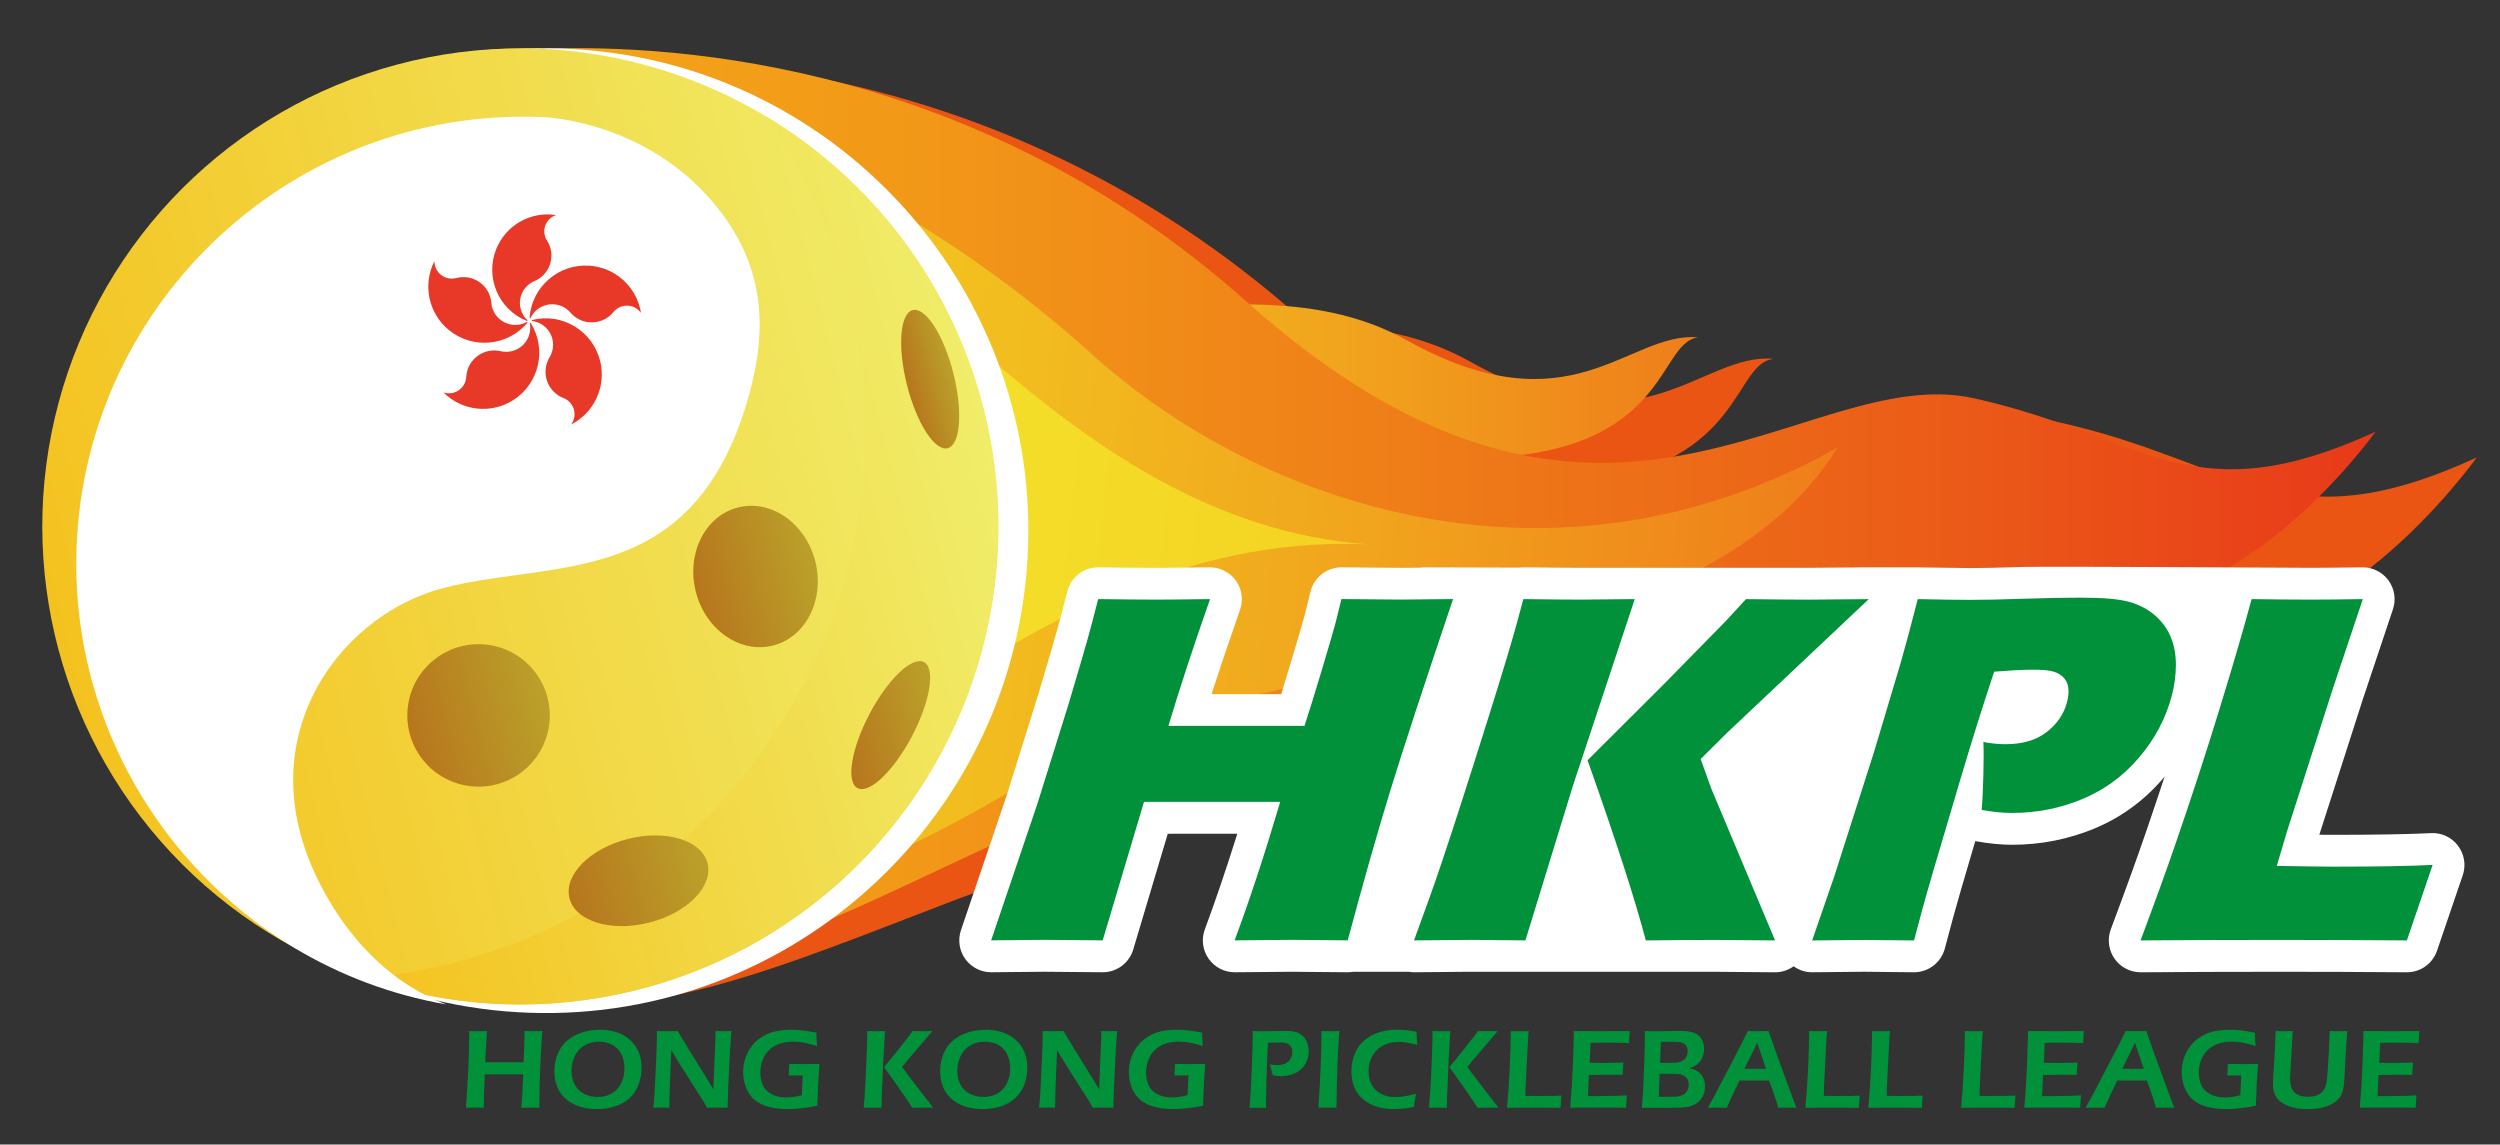 <?xml version="1.0" encoding="UTF-8"?>
<svg xmlns="http://www.w3.org/2000/svg" version="1.1" xmlns:xlink="http://www.w3.org/1999/xlink" viewBox="0 0 785.55 359.64">
  <rect x="0" y="0" width="785.55" height="359.64" fill="#333333" stroke="none"/>
  <!-- Generator: Adobe Illustrator 29.1.0, SVG Export Plug-In . SVG Version: 2.1.0 Build 142)  -->
  <defs>
    <style>
      .st0 {
        fill: url(#linear-gradient2);
      }

      .st1 {
        fill: url(#linear-gradient10);
      }

      .st2 {
        fill: #040000;
      }

      .st3 {
        fill: #fff;
      }

      .st4 {
        fill: url(#linear-gradient1);
      }

      .st5 {
        fill: url(#linear-gradient9);
      }

      .st6 {
        fill: #ea5514;
      }

      .st7 {
        fill: url(#_未命名漸層_2);
      }

      .st8 {
        fill: url(#linear-gradient8);
      }

      .st9 {
        fill: url(#linear-gradient11);
      }

      .st10 {
        fill: #e83828;
      }

      .st11 {
        fill: url(#linear-gradient5);
        mix-blend-mode: multiply;
      }

      .st12 {
        isolation: isolate;
      }

      .st13 {
        fill: url(#linear-gradient12);
      }

      .st14 {
        fill: #231815;
      }

      .st15 {
        fill: url(#linear-gradient7);
      }

      .st16 {
        fill: url(#linear-gradient14);
      }

      .st17 {
        fill: url(#linear-gradient3);
      }

      .st18 {
        fill: url(#linear-gradient4);
      }

      .st18, .st19 {
        fill-rule: evenodd;
      }

      .st20 {
        fill: #00913a;
      }

      .st21 {
        fill: url(#linear-gradient6);
      }

      .st22 {
        fill: url(#linear-gradient13);
      }

      .st19 {
        fill: url(#linear-gradient);
      }
    </style>
    <linearGradient id="linear-gradient" x1="-264.8" y1="363.09" x2="98.33" y2="363.09" gradientTransform="translate(268.91 -243.25) rotate(-180) scale(1 -1)" gradientUnits="userSpaceOnUse">
      <stop offset="0" stop-color="#ef7d1b"/>
      <stop offset=".02" stop-color="#ef801b"/>
      <stop offset=".3" stop-color="#f1a31d"/>
      <stop offset=".57" stop-color="#f2bd1f"/>
      <stop offset=".81" stop-color="#f3cc20"/>
      <stop offset="1" stop-color="#f4d221"/>
    </linearGradient>
    <linearGradient id="linear-gradient1" x1="-477.52" y1="405.58" x2="249.6" y2="405.58" gradientTransform="translate(268.91 -243.25) rotate(-180) scale(1 -1)" gradientUnits="userSpaceOnUse">
      <stop offset="0" stop-color="#e83919"/>
      <stop offset=".19" stop-color="#eb5c18"/>
      <stop offset=".43" stop-color="#ef7f18"/>
      <stop offset=".64" stop-color="#f29918"/>
      <stop offset=".84" stop-color="#f4a818"/>
      <stop offset="1" stop-color="#f5ae18"/>
    </linearGradient>
    <linearGradient id="linear-gradient2" x1="-301.33" y1="448.88" x2="153.91" y2="399.01" xlink:href="#linear-gradient"/>
    <linearGradient id="linear-gradient3" x1="-158.16" y1="439.49" x2="99.47" y2="411.27" gradientTransform="translate(268.91 -243.25) rotate(-180) scale(1 -1)" gradientUnits="userSpaceOnUse">
      <stop offset="0" stop-color="#f4d221"/>
      <stop offset=".99" stop-color="#f3ec33"/>
    </linearGradient>
    <linearGradient id="linear-gradient4" x1="1403.57" y1="556.26" x2="1537.85" y2="556.26" gradientTransform="translate(-863.91 132.71) rotate(-15.57) scale(.85 .81)" xlink:href="#linear-gradient"/>
    <linearGradient id="_未命名漸層_2" data-name="未命名漸層 2" x1="-319.53" y1="1295.07" x2="-19.14" y2="1295.07" gradientTransform="translate(972.47 -859.98) rotate(30.82)" gradientUnits="userSpaceOnUse">
      <stop offset="0" stop-color="#f4c21f"/>
      <stop offset="1" stop-color="#f0ed6a"/>
    </linearGradient>
    <linearGradient id="linear-gradient5" x1="-251.63" y1="1317.23" x2="-19.14" y2="1317.23" gradientTransform="translate(10.47 -1131.7) rotate(-14.18)" gradientUnits="userSpaceOnUse">
      <stop offset="0" stop-color="#f4c21f"/>
      <stop offset="1" stop-color="#f0ed6a"/>
    </linearGradient>
    <linearGradient id="linear-gradient6" x1="-218.99" y1="1349.47" x2="-174.22" y2="1349.47" gradientTransform="translate(845.93 -948.16) rotate(22.38)" gradientUnits="userSpaceOnUse">
      <stop offset="0" stop-color="#b7761d"/>
      <stop offset="1" stop-color="#baa12a"/>
    </linearGradient>
    <linearGradient id="linear-gradient7" x1="-224.17" y1="1209.04" x2="-179.5" y2="1209.04" gradientTransform="translate(10.47 -1131.7) rotate(-14.18)" xlink:href="#linear-gradient6"/>
    <linearGradient id="linear-gradient8" x1="-120.89" y1="1328.45" x2="-82.16" y2="1328.45" gradientTransform="translate(338.92 -1147.29)" xlink:href="#linear-gradient6"/>
    <linearGradient id="linear-gradient9" x1="-40.66" y1="1281.78" x2="-25.61" y2="1281.78" gradientTransform="translate(325.41 -1162.62)" xlink:href="#linear-gradient6"/>
    <linearGradient id="linear-gradient10" x1="-182.98" y1="1412.13" x2="-138.21" y2="1412.13" gradientTransform="translate(361.22 -1135.37)" xlink:href="#linear-gradient6"/>
    <linearGradient id="linear-gradient11" x1="-286.36" y1="1272.68" x2="-253.21" y2="1272.68" gradientTransform="translate(330.4 -1104.38)" xlink:href="#linear-gradient6"/>
    <linearGradient id="linear-gradient12" x1="-307.69" y1="1343.96" x2="-284.1" y2="1343.96" gradientTransform="translate(10.47 -1131.7) rotate(-14.18)" xlink:href="#linear-gradient6"/>
    <linearGradient id="linear-gradient13" x1="-306.3" y1="1353.07" x2="-291.37" y2="1353.07" gradientTransform="translate(10.47 -1131.7) rotate(-14.18)" xlink:href="#linear-gradient6"/>
    <linearGradient id="linear-gradient14" x1="-87.74" y1="1384.12" x2="-55.77" y2="1384.12" gradientTransform="translate(10.47 -1131.7) rotate(-14.18)" xlink:href="#linear-gradient6"/>
  </defs>
  <g class="st12">
    <g id="_圖層_1" data-name="圖層_1">
      <g>
        <path class="st6" d="M142.67,21.38c10.38-2.26,21.15-3.47,32.2-3.47,1.78,0,3.54.07,5.31.13,45.05-1.65,143,5.26,229.65,83.01.35.32.7.61,1.05.92,19.56.2,36.31,3.38,51.17,11.71,53.94,30.21,72.3-3.05,95.25-.92-12.49,1.28-9.73,32.26-57.62,38.57,63.91,13.05,107.83-27.54,147.71-18.54,56.23,12.7,70.58,38.67,130.83,10.97,0,0-48.77,68.68-96.97,51.94-75.44-26.2-180.18,117.16-236.99,77.33-82.58-57.89-232.49,85.73-297.73,29.09l-3.86-280.75Z"/>
        <path class="st19" d="M170.58,117.16c143.77-3.55,219.47-39.2,271.41-10.27,51.94,28.93,69.62-2.92,91.72-.88-14.37,1.46-7.74,43.54-88.4,37.4l-274.72-26.25Z"/>
        <path class="st4" d="M19.3,161.35C19.3,80.63,84.74,15.19,165.46,15.19c1.72,0,3.41.07,5.11.13,43.38-1.58,137.7,5.04,221.13,79.47,112.71,100.56,174.6,18.23,228.74,30.39,54.15,12.16,67.96,37.02,125.98,10.5,0,0-46.96,65.75-93.38,49.73-72.64-25.08-173.49,112.16-228.19,74.04-79.51-55.42-168.21,75.77-286.68,45.48-67.67-12.79-118.87-72.19-118.87-143.58Z"/>
        <path class="st0" d="M159.19,32.94c.88-.22,1.77-.43,2.67-.62,48.29-10.05,128.06,30.76,180.67,78.49,53.59,48.62,146.42,79.56,234.82,29.84-44.75,72.93-185.1,61.88-250.29,102.22-42.39,26.22-144.76,81.77-224.88,29.84l57.01-239.77Z"/>
        <path class="st17" d="M227.6,53.36c47.52,4.42,103.32,110.5,202.22,117.69-120.45-5.53-200.57,124.87-273.5,116.58L227.6,53.36Z"/>
        <path class="st2" d="M71.43,73.11l-.4-.47.4.47h0Z"/>
        <path class="st18" d="M522.84,214.29c-31.55-4.17-64.49,25.37-114.59,16.18,41.75,33.74,58.86,7.21,114.13-16.06"/>
      </g>
      <path class="st3" d="M322.57,179.62c-7.1,83.27-80.62,145.25-163.89,138.15-83.27-7.1-145.25-80.62-138.16-163.89C27.62,70.6,101.14,8.63,184.42,15.72c83.28,7.1,145.25,80.62,138.15,163.89Z"/>
      <g>
        <circle class="st7" cx="163.48" cy="165.4" r="150.19" transform="translate(-69.07 164.04) rotate(-45)"/>
        <path class="st11" d="M240.83,36.67c11.63,16.66,20.52,35.64,25.79,56.51,23.34,92.41-32.65,186.24-125.05,209.59-9.04,2.28-18.1,3.78-27.1,4.59,26.72,9.26,56.34,11.11,85.81,3.67,80.42-20.32,129.15-101.98,108.83-182.4-10.12-40.05-35.46-72.23-68.27-91.95Z"/>
        <circle class="st21" cx="150.36" cy="224.82" r="22.38" transform="translate(-104.32 133.78) rotate(-36.56)"/>
        <path class="st15" d="M131.86,82.11c3.44,9.19-3.16,20.15-14.74,24.48-11.58,4.33-23.75.4-27.19-8.79-3.44-9.19,3.16-20.15,14.74-24.48,11.58-4.33,23.75-.4,27.19,8.79Z"/>
        <ellipse class="st8" cx="237.4" cy="181.16" rx="19.37" ry="22.38" transform="translate(-37.14 63.66) rotate(-14.18)"/>
        <ellipse class="st5" cx="292.28" cy="119.16" rx="7.52" ry="22.38" transform="translate(-20.28 75.21) rotate(-14.18)"/>
        <ellipse class="st1" cx="200.62" cy="276.76" rx="22.38" ry="13.56" transform="translate(-61.67 57.57) rotate(-14.18)"/>
        <ellipse class="st9" cx="60.61" cy="168.3" rx="16.58" ry="22.38" transform="translate(-39.37 19.97) rotate(-14.18)"/>
        <path class="st13" d="M60.2,238.49c7.18,10.06,9.67,20.6,5.56,23.54-4.11,2.94-13.27-2.84-20.45-12.9-7.18-10.06-9.67-20.6-5.56-23.54,4.11-2.94,13.27,2.84,20.45,12.9Z"/>
        <path class="st22" d="M42.07,244c.94,1.69,2.01,3.41,3.23,5.12,5.53,7.75,12.22,12.93,16.89,13.58-.94-1.69-2.01-3.41-3.23-5.12-5.53-7.74-12.22-12.93-16.89-13.58Z"/>
        <path class="st16" d="M286.55,231.35c-5.77,10.94-13.42,18.23-17.1,16.29-3.68-1.94-1.98-12.37,3.78-23.31,5.77-10.94,13.42-18.23,17.1-16.29,3.68,1.94,1.98,12.37-3.78,23.31Z"/>
      </g>
      <path class="st3" d="M170.02,36.78C92.59,33.73,27.11,94.26,24.07,171.69c-2.75,70.03,47.18,131.91,116.15,143.92h0c-16.89-6.44-28.85-19.11-36.89-32.78-15.37-26.11-12.13-47.33-6.71-60.54,7.45-18.14,23.73-32.5,42.49-37.47,7.42-1.97,15.47-3.07,23.25-4.14,28.38-3.89,57.73-7.92,71.73-52.29,6.74-21.39,7.4-41.49-7.08-61.06-19.13-25.85-48.23-30.23-56.99-30.57Z"/>
      <g>
        <path class="st10" d="M155.94,78.22c-3.6,8.9.69,19.03,9.59,22.63l.27-.16c-.81-.73-1.44-1.63-1.86-2.63-1.59-3.79.2-8.14,3.99-9.73.47-.2.92-.43,1.35-.71,4.03-2.6,5.2-7.98,2.6-12.01-.26-.4-.46-.83-.61-1.29-.89-2.83.67-5.85,3.5-6.74-7.99-1.27-15.8,3.15-18.83,10.65Z"/>
        <path class="st10" d="M185.23,83.49c-9.72-.68-18.15,6.64-18.83,16.35l.24.21c.45-1.01,1.12-1.9,1.96-2.62,3.16-2.72,7.92-2.36,10.64.8.34.39.71.75,1.11,1.08,3.77,3.08,9.33,2.51,12.41-1.26.31-.38.66-.71,1.05-.99,2.45-1.75,5.85-1.18,7.6,1.26-1.28-8.11-7.99-14.26-16.18-14.84Z"/>
        <path class="st10" d="M140.88,103.57c7.46,6.26,18.58,5.3,24.85-2.16l-.07-.31c-.96.55-2.03.88-3.13.97-4.15.34-7.8-2.74-8.14-6.9-.04-.52-.13-1.03-.26-1.53-1.24-4.71-6.07-7.52-10.78-6.27-.47.12-.95.18-1.43.18-3.01-.02-5.43-2.48-5.41-5.49-3.73,7.31-1.92,16.23,4.37,21.51Z"/>
        <path class="st10" d="M161.15,125.8c8.26-5.16,10.78-16.04,5.62-24.3l-.32-.03c.23,1.08.21,2.2-.04,3.27-.96,4.06-5.02,6.57-9.08,5.61-.5-.12-1.02-.19-1.53-.22-4.86-.27-9.02,3.45-9.3,8.31-.03.48-.12.96-.27,1.42-.95,2.86-4.04,4.4-6.89,3.45,5.8,5.81,14.85,6.84,21.81,2.49Z"/>
        <path class="st10" d="M188.56,113.4c-2.35-9.45-11.92-15.21-21.37-12.85l-.13.29c1.1.12,2.16.48,3.1,1.05,3.56,2.16,4.69,6.8,2.53,10.37-.27.44-.5.91-.68,1.39-1.76,4.54.49,9.65,5.03,11.41.45.18.88.41,1.27.7,2.42,1.79,2.93,5.2,1.15,7.62,7.32-3.73,11.09-12.01,9.11-19.97Z"/>
      </g>
      <g>
        <g>
          <path class="st20" d="M146.41,348.07l.41-6.33c.23-3.46.39-6.67.48-9.63.1-2.96.14-5.02.14-6.18l-.02-1.94c1.39.02,2.37.04,2.94.04.43,0,1.32-.01,2.66-.04l-.47,7.96-.05,1.83h12.01l.22-4.77c.05-1.64.07-2.72.07-3.24v-1.79l2.95.04c.26,0,1.14-.01,2.65-.04l-.58,9.62-.25,7.13-.07,4.18c-.02,1.72-.03,2.77-.03,3.16l-2.75-.04c-.34,0-1.32.01-2.93.04.31-3.33.5-6.83.59-10.5h-12.05l-.25,6.49-.07,4-2.9-.04c-.32,0-1.22.01-2.7.04Z"/>
          <path class="st20" d="M188.48,323.56c1.75,0,3.43.24,5.05.72,1.61.48,3.04,1.27,4.29,2.36,1.25,1.09,2.19,2.36,2.82,3.8s.95,3.13.95,5.06c0,1.81-.3,3.54-.9,5.2-.6,1.65-1.53,3.08-2.79,4.27-1.26,1.19-2.79,2.08-4.6,2.66s-3.7.87-5.69.87c-1.88,0-3.69-.26-5.43-.79-1.74-.53-3.23-1.36-4.48-2.49-1.25-1.13-2.15-2.43-2.69-3.89-.54-1.46-.81-3.05-.81-4.75,0-1.87.34-3.66,1.01-5.36.68-1.71,1.67-3.12,2.98-4.23,1.31-1.12,2.85-1.96,4.61-2.54,1.76-.58,3.65-.86,5.67-.86ZM188.2,327.32c-1.78,0-3.32.41-4.64,1.23-1.32.82-2.31,1.93-2.97,3.35-.67,1.42-1,2.95-1,4.6,0,1.53.32,2.94.96,4.23s1.63,2.27,2.96,2.95c1.33.68,2.76,1.01,4.31,1.01,1.16,0,2.28-.2,3.33-.6,1.06-.4,1.97-1.01,2.74-1.83s1.35-1.8,1.74-2.96c.39-1.15.58-2.35.58-3.6,0-1.16-.17-2.28-.52-3.35-.35-1.07-.89-1.99-1.61-2.76-.73-.77-1.61-1.34-2.64-1.71-1.03-.37-2.11-.56-3.24-.56Z"/>
          <path class="st20" d="M205.3,348.07c.22-2.11.39-4.47.51-7.09l.4-8.65c.14-3.13.21-5.91.21-8.35,1.36.02,2.52.04,3.47.04.71,0,1.73-.01,3.09-.04,1.33,2.32,3.17,5.34,5.51,9.07,2.34,3.73,4.23,6.82,5.67,9.26l.65-16.37c.01-.39.02-1.04.02-1.96,1.11.02,1.94.04,2.51.04.22,0,1.05-.01,2.47-.04l-.44,6.48-.54,11.08-.21,6.53c-1.22-.02-2.26-.04-3.12-.04-.68,0-1.79.01-3.32.04-.59-1.05-1.04-1.82-1.34-2.33-.48-.78-1.51-2.38-3.09-4.8-1.04-1.6-2.33-3.65-3.88-6.14-1.14-1.83-2.12-3.43-2.93-4.8-.09,1.91-.24,5.44-.44,10.6-.08,2.11-.15,4.59-.19,7.46-1.11-.02-1.91-.04-2.4-.04-.39,0-1.25.01-2.6.04Z"/>
          <path class="st20" d="M247.98,334.31c1.62.02,3.18.04,4.66.04,1.94,0,3.56-.01,4.85-.04-.31,3.94-.53,8.32-.66,13.13-1.95.39-3.72.66-5.29.82-1.58.16-2.92.24-4.02.24-2.07,0-3.99-.22-5.76-.65-1.77-.43-3.27-1.14-4.49-2.12-1.22-.98-2.15-2.26-2.8-3.86-.64-1.59-.96-3.28-.96-5.05,0-1.52.24-2.98.71-4.39.48-1.41,1.18-2.71,2.12-3.88.94-1.18,2.06-2.16,3.39-2.94,1.32-.78,2.73-1.32,4.22-1.61,1.49-.29,3.06-.43,4.72-.43,2.28,0,4.91.31,7.87.92.01,1.34.08,2.74.19,4.2-2.78-.93-5.29-1.39-7.53-1.39-1.45,0-2.81.21-4.1.62-1.29.41-2.4,1.05-3.33,1.92-.94.86-1.65,1.93-2.13,3.21-.49,1.28-.73,2.6-.73,3.96,0,1.52.28,2.87.84,4.07.56,1.19,1.5,2.12,2.81,2.78,1.32.66,2.83.99,4.53.99.62,0,1.36-.06,2.21-.17.85-.11,1.73-.3,2.65-.57l.29-6.19-1.4-.02c-.79,0-1.79.02-3,.05.11-1.58.16-2.78.16-3.62Z"/>
          <path class="st20" d="M271.39,348.07c.2-2.31.35-4.29.44-5.96.14-2.39.3-5.76.47-10.13.12-2.99.18-5.11.18-6.35v-1.64c1.46.02,2.42.04,2.88.04.31,0,1.21-.01,2.72-.04l-.55,9.53-.48,11.42-.05,3.14-2.73-.04c-.33,0-1.29.01-2.87.04ZM277.8,335.32l4.01-4.92,3.65-4.64c.26-.34.69-.93,1.31-1.78l3.17.04c.13,0,1.14-.01,3.03-.04l-8.12,9.54-1.38,1.71,1.11,1.59c.17.22,1.33,1.75,3.5,4.59l5.14,6.66-3.14-.04c-.55,0-1.7.01-3.44.04l-1.13-1.77c-.21-.34-.59-.9-1.13-1.68l-4.8-6.85-1.78-2.45Z"/>
          <path class="st20" d="M309.69,323.56c1.75,0,3.43.24,5.05.72,1.61.48,3.04,1.27,4.29,2.36,1.25,1.09,2.19,2.36,2.82,3.8s.95,3.13.95,5.06c0,1.81-.3,3.54-.9,5.2-.6,1.65-1.53,3.08-2.79,4.27-1.26,1.19-2.79,2.08-4.6,2.66s-3.7.87-5.69.87c-1.88,0-3.69-.26-5.43-.79-1.74-.53-3.23-1.36-4.48-2.49-1.25-1.13-2.15-2.43-2.69-3.89-.54-1.46-.81-3.05-.81-4.75,0-1.87.34-3.66,1.01-5.36.68-1.71,1.67-3.12,2.98-4.23,1.31-1.12,2.85-1.96,4.61-2.54,1.76-.58,3.65-.86,5.67-.86ZM309.41,327.32c-1.78,0-3.32.41-4.64,1.23-1.32.82-2.31,1.93-2.97,3.35-.67,1.42-1,2.95-1,4.6,0,1.53.32,2.94.96,4.23s1.63,2.27,2.96,2.95c1.33.68,2.76,1.01,4.31,1.01,1.16,0,2.28-.2,3.33-.6,1.06-.4,1.97-1.01,2.74-1.83s1.35-1.8,1.74-2.96c.39-1.15.58-2.35.58-3.6,0-1.16-.17-2.28-.52-3.35-.35-1.07-.89-1.99-1.61-2.76-.73-.77-1.61-1.34-2.64-1.71-1.03-.37-2.11-.56-3.24-.56Z"/>
          <path class="st20" d="M326.51,348.07c.22-2.11.39-4.47.51-7.09l.4-8.65c.14-3.13.21-5.91.21-8.35,1.36.02,2.52.04,3.47.04.71,0,1.73-.01,3.09-.04,1.33,2.32,3.17,5.34,5.51,9.07,2.34,3.73,4.23,6.82,5.67,9.26l.65-16.37c.01-.39.02-1.04.02-1.96,1.11.02,1.94.04,2.51.04.22,0,1.05-.01,2.47-.04l-.44,6.48-.54,11.08-.21,6.53c-1.22-.02-2.26-.04-3.12-.04-.68,0-1.79.01-3.32.04-.59-1.05-1.04-1.82-1.34-2.33-.48-.78-1.51-2.38-3.09-4.8-1.04-1.6-2.33-3.65-3.88-6.14-1.14-1.83-2.12-3.43-2.93-4.8-.09,1.91-.24,5.44-.44,10.6-.08,2.11-.15,4.59-.19,7.46-1.11-.02-1.91-.04-2.4-.04-.39,0-1.25.01-2.6.04Z"/>
          <path class="st20" d="M369.18,334.31c1.62.02,3.18.04,4.66.04,1.94,0,3.56-.01,4.85-.04-.31,3.94-.53,8.32-.66,13.13-1.95.39-3.72.66-5.29.82-1.58.16-2.92.24-4.02.24-2.07,0-3.99-.22-5.76-.65-1.77-.43-3.27-1.14-4.49-2.12-1.22-.98-2.15-2.26-2.8-3.86-.64-1.59-.96-3.28-.96-5.05,0-1.52.24-2.98.71-4.39.48-1.41,1.18-2.71,2.12-3.88.94-1.18,2.06-2.16,3.39-2.94,1.32-.78,2.73-1.32,4.22-1.61,1.49-.29,3.06-.43,4.72-.43,2.28,0,4.91.31,7.87.92.01,1.34.08,2.74.19,4.2-2.78-.93-5.29-1.39-7.53-1.39-1.45,0-2.81.21-4.1.62-1.29.41-2.4,1.05-3.33,1.92-.94.86-1.65,1.93-2.13,3.21-.49,1.28-.73,2.6-.73,3.96,0,1.52.28,2.87.84,4.07.56,1.19,1.5,2.12,2.81,2.78,1.32.66,2.83.99,4.53.99.62,0,1.36-.06,2.21-.17.85-.11,1.73-.3,2.65-.57l.29-6.19-1.4-.02c-.79,0-1.79.02-3,.05.11-1.58.16-2.78.16-3.62Z"/>
          <path class="st20" d="M392.63,348.07l.32-4.18.44-9.26.21-6.72c.01-.61.02-1.23.02-1.85,0-.46,0-1.15-.02-2.06,1.51.02,2.73.04,3.67.04.75,0,1.8-.02,3.14-.05s2.41-.05,3.19-.05c1.62,0,2.82.12,3.58.35.81.26,1.52.67,2.13,1.22.61.55,1.08,1.22,1.39,1.99.35.87.53,1.81.53,2.8,0,1.52-.38,2.9-1.14,4.14-.76,1.24-1.81,2.17-3.15,2.78-1.34.61-2.83.92-4.46.92-.8,0-1.65-.08-2.56-.25-.26-1.22-.55-2.37-.88-3.44.73.15,1.45.23,2.16.23.97,0,1.82-.15,2.53-.44s1.29-.77,1.71-1.44c.42-.66.63-1.41.63-2.25,0-.49-.09-.95-.26-1.36-.18-.41-.43-.74-.77-.99-.33-.25-.7-.41-1.11-.5-.41-.09-.98-.13-1.73-.13-.66,0-1.32.01-1.99.04-.67.02-1.26.04-1.78.04-.14,2.31-.25,4.51-.32,6.62l-.21,6.74c-.07,2.39-.1,4.14-.1,5.26,0,.42,0,1.04.02,1.83l-2.56-.04c-.33,0-1.21.01-2.65.04Z"/>
          <path class="st20" d="M414.27,348.07c.28-4.05.51-8.2.69-12.45s.26-7.5.26-9.75l-.02-1.89,2.95.04c.17,0,1.07-.01,2.7-.04-.48,6.19-.79,14.22-.91,24.08l-2.6-.04c-.44,0-1.46.01-3.07.04Z"/>
          <path class="st20" d="M444.93,343.66c-.26,1.38-.48,2.78-.67,4.2-1.34.24-2.57.4-3.69.49s-2.08.14-2.88.14c-1.76,0-3.45-.25-5.05-.74-1.61-.49-3.05-1.27-4.34-2.34s-2.22-2.36-2.8-3.87-.86-3.18-.86-4.98c0-1.95.35-3.76,1.04-5.42.69-1.66,1.69-3.06,2.99-4.2,1.3-1.14,2.84-1.99,4.61-2.55s3.63-.84,5.56-.84,3.99.22,6.25.65c.04,1.05.07,1.79.11,2.22l.12,1.89c-1.33-.35-2.44-.59-3.32-.72-.88-.13-1.72-.19-2.52-.19-1.26,0-2.47.19-3.63.57-1.16.38-2.18.99-3.07,1.83-.89.83-1.57,1.84-2.05,3.03-.48,1.18-.71,2.42-.71,3.7,0,1.53.29,2.9.88,4.11.59,1.21,1.53,2.19,2.83,2.95s2.91,1.13,4.83,1.13c1.78,0,3.9-.35,6.37-1.06Z"/>
          <path class="st20" d="M449.03,348.07c.2-2.31.34-4.29.44-5.96.14-2.39.3-5.76.47-10.13.12-2.99.18-5.11.18-6.35v-1.64c1.46.02,2.42.04,2.88.04.31,0,1.21-.01,2.72-.04l-.55,9.53-.48,11.42-.05,3.14-2.73-.04c-.33,0-1.29.01-2.87.04ZM455.44,335.32l4-4.92,3.65-4.64c.26-.34.69-.93,1.31-1.78l3.17.04c.13,0,1.14-.01,3.03-.04l-8.12,9.54-1.38,1.71,1.11,1.59c.17.22,1.33,1.75,3.5,4.59l5.14,6.66-3.14-.04c-.55,0-1.7.01-3.44.04l-1.13-1.77c-.21-.34-.59-.9-1.13-1.68l-4.8-6.85-1.78-2.45Z"/>
          <path class="st20" d="M473.52,348.07c.35-3.54.63-7.48.84-11.83.21-4.35.33-8.43.37-12.25,1.2.02,2.2.04,3,.04.54,0,1.41-.01,2.6-.04-.16,2.12-.3,4.53-.43,7.23l-.36,7.08c-.11,2.02-.19,4.04-.23,6.04l3.04.04c2.85,0,4.72,0,5.62-.03.89-.02,1.78-.05,2.65-.1-.11,1.15-.2,2.43-.28,3.83-3.09-.02-5.74-.04-7.94-.04l-5.56.02-3.32.02Z"/>
          <path class="st20" d="M493.39,348.07l.51-6.76.37-7.82.23-7.11v-2.4c2.91.02,5.93.04,9.09.04l3.39-.02,5.1-.02-.21,3.81-1.68-.09c-.46-.02-1.09-.04-1.91-.05-.81-.01-1.64-.02-2.49-.02-1.83,0-3.02,0-3.56,0s-1.34.03-2.43.06l-.29,6.26c1.61.04,3.24.05,4.87.05,1.13,0,3.04-.04,5.72-.11-.09,1.07-.18,2.35-.25,3.85-3.14-.04-4.94-.05-5.4-.05-1.39,0-3.12.04-5.19.11l-.29,6.6,1.94.02c.56,0,1.86-.01,3.88-.04l3.83-.07,2.56-.12c-.12,1.37-.2,2.65-.25,3.86-3.06-.02-5.82-.04-8.28-.04l-5.81.02-3.49.02Z"/>
          <path class="st20" d="M515.88,348.07c.22-2.49.38-4.53.46-6.12.08-1.59.19-4.3.32-8.13.13-3.83.19-6.47.19-7.9,0-.44,0-1.08-.02-1.92,1.48.02,2.71.04,3.69.04s2.21-.02,3.65-.05,2.64-.05,3.58-.05c1.32,0,2.31.06,2.97.17.66.11,1.26.28,1.77.5.52.22.95.5,1.31.82.35.32.66.71.91,1.15s.44.92.56,1.43c.12.51.19,1.03.19,1.56,0,.66-.08,1.29-.24,1.88-.16.59-.39,1.13-.69,1.61s-.65.88-1.05,1.22c-.4.33-.78.6-1.15.79-.37.19-.85.39-1.46.6.55.12.99.23,1.32.34.33.11.68.28,1.06.51.38.23.73.52,1.07.88.34.36.6.74.8,1.14.2.4.36.84.47,1.33.11.49.17,1,.17,1.53,0,1.13-.24,2.17-.73,3.11-.49.94-1.16,1.69-2.02,2.23s-1.82.91-2.88,1.09-3.33.27-6.78.27l-4.27-.02-3.19.02ZM521.22,344.63h4.01c.81,0,1.44-.03,1.9-.1.45-.06.88-.18,1.3-.34s.74-.34.97-.53.44-.43.63-.73c.18-.29.33-.63.43-1,.11-.37.16-.76.16-1.16,0-.54-.09-1.02-.28-1.43-.19-.41-.47-.77-.84-1.07-.37-.3-.8-.52-1.3-.65s-1.25-.2-2.26-.2h-4.45l-.26,7.22ZM521.65,333.97h2.83c1.21,0,2.02-.03,2.44-.09.42-.06.85-.17,1.31-.34.46-.17.84-.44,1.16-.79.32-.36.55-.75.7-1.18.15-.43.22-.87.22-1.31s-.08-.85-.24-1.23c-.16-.39-.4-.71-.73-.96-.33-.25-.72-.44-1.19-.55-.46-.11-1.14-.17-2.03-.17h-4.23l-.24,6.63Z"/>
          <path class="st20" d="M536.64,348.07c1.22-2.16,2.66-4.84,4.31-8.03l4.64-8.91c1.45-2.75,2.65-5.13,3.6-7.15,1.53.02,2.61.04,3.25.04,1.12,0,2.21-.01,3.28-.04l2.52,7.22,5.48,14.93.76,1.94-2.64-.04c-.61,0-1.64.01-3.08.04-.28-1.05-.73-2.46-1.33-4.23-.61-1.78-1.12-3.22-1.55-4.32h-9.29c-1.38,2.8-2.72,5.65-4.02,8.56l-2.88-.04c-.54,0-1.56.01-3.05.04ZM548.16,335.84h6.76l-2.78-8.17-1.43,2.97-2.56,5.2Z"/>
          <path class="st20" d="M567.28,348.07c.35-3.54.63-7.48.84-11.83.21-4.35.33-8.43.37-12.25,1.2.02,2.2.04,3,.04.54,0,1.41-.01,2.6-.04-.16,2.12-.3,4.53-.43,7.23l-.36,7.08c-.11,2.02-.19,4.04-.23,6.04l3.04.04c2.85,0,4.72,0,5.62-.03.89-.02,1.78-.05,2.65-.1-.11,1.15-.2,2.43-.28,3.83-3.09-.02-5.74-.04-7.94-.04l-5.56.02-3.32.02Z"/>
          <path class="st20" d="M587.05,348.07c.35-3.54.63-7.48.84-11.83.21-4.35.33-8.43.37-12.25,1.2.02,2.2.04,3,.04.54,0,1.41-.01,2.6-.04-.16,2.12-.3,4.53-.43,7.23l-.36,7.08c-.11,2.02-.19,4.04-.23,6.04l3.04.04c2.85,0,4.72,0,5.62-.03.89-.02,1.78-.05,2.65-.1-.11,1.15-.2,2.43-.28,3.83-3.09-.02-5.74-.04-7.94-.04l-5.56.02-3.32.02Z"/>
          <path class="st20" d="M616.21,348.07c.35-3.54.63-7.48.84-11.83.21-4.35.33-8.43.37-12.25,1.2.02,2.2.04,3,.04.54,0,1.41-.01,2.6-.04-.16,2.12-.3,4.53-.43,7.23l-.36,7.08c-.11,2.02-.19,4.04-.23,6.04l3.04.04c2.85,0,4.72,0,5.62-.03.89-.02,1.78-.05,2.65-.1-.11,1.15-.2,2.43-.28,3.83-3.09-.02-5.74-.04-7.94-.04l-5.56.02-3.32.02Z"/>
          <path class="st20" d="M636.09,348.07l.51-6.76.37-7.82.23-7.11v-2.4c2.91.02,5.93.04,9.09.04l3.39-.02,5.1-.02-.21,3.81-1.68-.09c-.46-.02-1.09-.04-1.91-.05-.81-.01-1.64-.02-2.49-.02-1.83,0-3.02,0-3.56,0s-1.34.03-2.43.06l-.29,6.26c1.61.04,3.24.05,4.87.05,1.13,0,3.04-.04,5.72-.11-.09,1.07-.18,2.35-.25,3.85-3.14-.04-4.94-.05-5.4-.05-1.39,0-3.12.04-5.19.11l-.29,6.6,1.94.02c.56,0,1.86-.01,3.88-.04l3.83-.07,2.56-.12c-.12,1.37-.2,2.65-.25,3.86-3.06-.02-5.82-.04-8.28-.04l-5.81.02-3.49.02Z"/>
          <path class="st20" d="M655.35,348.07c1.22-2.16,2.66-4.84,4.31-8.03l4.64-8.91c1.45-2.75,2.65-5.13,3.6-7.15,1.53.02,2.61.04,3.25.04,1.12,0,2.21-.01,3.28-.04l2.52,7.22,5.48,14.93.76,1.94-2.64-.04c-.61,0-1.64.01-3.08.04-.28-1.05-.73-2.46-1.33-4.23-.61-1.78-1.12-3.22-1.55-4.32h-9.29c-1.38,2.8-2.72,5.65-4.02,8.56l-2.88-.04c-.54,0-1.56.01-3.05.04ZM666.87,335.84h6.76l-2.78-8.17-1.43,2.97-2.56,5.2Z"/>
          <path class="st20" d="M700,334.31c1.62.02,3.18.04,4.66.04,1.94,0,3.56-.01,4.85-.04-.31,3.94-.53,8.32-.66,13.13-1.95.39-3.72.66-5.29.82-1.58.16-2.92.24-4.02.24-2.07,0-3.99-.22-5.76-.65-1.77-.43-3.27-1.14-4.49-2.12s-2.16-2.26-2.8-3.86-.96-3.28-.96-5.05c0-1.52.24-2.98.71-4.39.48-1.41,1.18-2.71,2.12-3.88.93-1.18,2.06-2.16,3.39-2.94,1.32-.78,2.73-1.32,4.22-1.61s3.06-.43,4.72-.43c2.28,0,4.91.31,7.87.92.01,1.34.08,2.74.19,4.2-2.78-.93-5.29-1.39-7.53-1.39-1.45,0-2.81.21-4.1.62-1.29.41-2.4,1.05-3.33,1.92-.94.86-1.65,1.93-2.14,3.21s-.73,2.6-.73,3.96c0,1.52.28,2.87.84,4.07.56,1.19,1.5,2.12,2.81,2.78,1.32.66,2.83.99,4.53.99.62,0,1.36-.06,2.21-.17.85-.11,1.73-.3,2.65-.57l.29-6.19-1.4-.02c-.79,0-1.79.02-3,.05.11-1.58.16-2.78.16-3.62Z"/>
          <path class="st20" d="M714.99,323.98c1.36.02,2.28.04,2.77.04.6,0,1.49-.01,2.68-.04l-.83,14.24c-.01.17-.02.34-.02.53,0,1.59.23,2.78.68,3.58s1.12,1.38,2,1.75c.88.36,1.88.55,3.01.55.72,0,1.4-.08,2.05-.25.53-.14,1.01-.34,1.45-.58.35-.21.67-.46.94-.74.32-.34.58-.74.79-1.18.22-.43.39-.93.49-1.48.15-.83.29-2.29.43-4.36l.38-6.14c.08-1.79.15-3.76.2-5.91,1.33.02,2.31.04,2.96.04l2.57-.04-.55,8.5-.35,6.76c-.11,1.58-.27,2.75-.49,3.53-.19.65-.45,1.25-.79,1.8-.33.49-.72.93-1.18,1.32-.59.51-1.28.94-2.06,1.31-.88.41-1.82.71-2.81.9-1.37.26-2.77.39-4.22.39s-2.87-.14-4.16-.41c-1.11-.24-2.12-.6-3.04-1.09s-1.66-1.05-2.2-1.66c-.43-.49-.78-1.11-1.04-1.85-.29-.82-.44-1.74-.44-2.75,0-.35.01-.81.04-1.37.02-.56.07-1.28.12-2.16l.16-2.49c.06-.78.12-1.92.2-3.42l.18-3.83c.05-1.05.09-2.21.12-3.48Z"/>
          <path class="st20" d="M741.5,348.07l.51-6.76.37-7.82.23-7.11v-2.4c2.91.02,5.93.04,9.09.04l3.39-.02,5.1-.02-.21,3.81-1.68-.09c-.46-.02-1.09-.04-1.91-.05-.81-.01-1.64-.02-2.49-.02-1.83,0-3.02,0-3.56,0s-1.34.03-2.43.06l-.29,6.26c1.61.04,3.24.05,4.87.05,1.13,0,3.04-.04,5.72-.11-.09,1.07-.18,2.35-.25,3.85-3.14-.04-4.94-.05-5.4-.05-1.39,0-3.12.04-5.19.11l-.29,6.6,1.94.02c.56,0,1.86-.01,3.88-.04l3.83-.07,2.56-.12c-.12,1.37-.2,2.65-.25,3.86-3.06-.02-5.82-.04-8.28-.04l-5.81.02-3.49.02Z"/>
        </g>
        <g>
          <g>
            <path class="st14" d="M311.43,295.49l14.53-42.89,9.78-31.27,4.11-13.91c1.19-4.03,2.28-7.91,3.27-11.63l1.94-7.54c8.2.11,14.35.16,18.44.16,3.2,0,8.77-.05,16.72-.16-5.27,15.03-9.63,28.31-13.08,39.83h42.76c1.41-4.3,3.22-10.11,5.41-17.44,2.2-7.32,3.65-12.32,4.37-15,.38-1.42.99-3.88,1.83-7.4l18.55.16c1.93,0,7.44-.05,16.52-.16-9.08,26.92-15.64,46.94-19.68,60.06-4.04,13.12-8.51,28.85-13.42,47.18l-17.1-.16c-2.57,0-8.72.05-18.44.16,4.65-12.46,9.43-26.97,14.33-43.52h-42.8l-12.98,43.52-18.2-.16c-2.31,0-7.93.05-16.87.16Z"/>
            <path class="st14" d="M444.31,295.49c3.62-9.79,6.51-17.91,8.66-24.35,3.85-11.42,8.88-27.05,15.1-46.9,4.34-13.83,7.26-23.57,8.78-29.23l1.81-6.76c8.71.11,14.71.16,18.01.16,2.2,0,7.86-.05,17-.16l-19.44,58.69-14.91,48.55-16.99-.16c-2.41,0-8.41.05-18.02.16ZM498.84,238.89l24.01-23.94,19.56-19.94,6.21-6.75c9.71.11,16.3.16,19.76.16.94,0,7.21-.05,18.82-.16l-44.36,41.84-8.46,8.4,3.33,9.28,20.05,47.72-19.28-.16c-4.19,0-11.3.05-21.33.16-3.34-12.74-9.44-31.6-18.3-56.6Z"/>
            <path class="st14" d="M569.42,295.49l6.95-20.11,12.55-39.28,8.31-27.81c.85-2.99,1.68-5.97,2.48-8.96.6-2.25,1.57-5.94,2.89-11.08,6.87.16,12.41.24,16.6.24s9.59-.12,16.68-.35c7.08-.24,13.06-.35,17.94-.35,7.02,0,12.1.45,15.24,1.34,3.14.89,5.82,2.29,8.03,4.2,2.21,1.91,3.87,4.15,4.96,6.72,1.09,2.57,1.65,5.49,1.66,8.76.01,3.27-.43,6.61-1.35,10.02-1.88,7.02-5.3,13.43-10.26,19.25-4.96,5.81-10.92,10.16-17.87,13.04-6.95,2.88-14.28,4.32-21.98,4.32-2.83,0-6.02-.31-9.57-.94.23-2.41.4-6,.53-10.76.12-4.77.13-8.3.01-10.61,2.18.47,4.52.71,7.04.71,5.29,0,9.57-1.27,12.84-3.81,3.27-2.54,5.4-5.64,6.38-9.31.48-1.78.61-3.37.41-4.75-.21-1.39-.82-2.53-1.83-3.42-1.02-.89-2.25-1.47-3.7-1.73-1.45-.26-3.14-.39-5.08-.39s-3.86.05-5.94.16l-6.73.47c-3.38,10.11-6.91,21.34-10.58,33.7-6.71,22.52-10.67,36.03-11.87,40.54l-2.74,10.21-15.61-.16c-2.2,0-7.67.05-16.4.16Z"/>
            <path class="st14" d="M672.61,295.49c4.63-12.36,8.27-22.44,10.95-30.25,4.92-14.25,9.54-28.4,13.86-42.46,4.32-14.06,7.68-25.57,10.08-34.53,7.09.11,13.38.16,18.88.16,3.71,0,9.07-.05,16.06-.16l-9.51,28.44-14.28,44.47-3.24,10.92c8.97.16,14.82.24,17.54.24,13.78,0,24.26-.18,31.43-.55l-8.09,23.73c-13.75-.1-26.85-.16-39.32-.16-16.87,0-31.65.05-44.35.16Z"/>
          </g>
          <path class="st3" d="M772.35,265.74c-2-2.65-5.15-4.13-8.49-3.96-6.96.36-17.36.54-30.92.54-.97,0-2.36-.01-4.16-.03l13.64-42.47,9.49-28.38c1.03-3.08.5-6.46-1.41-9.08-1.92-2.62-5.01-4.14-8.22-4.1-6.88.1-12.23.16-15.9.16-5.44,0-83.67-.51-90.83-.27-6.94.23-12.43.35-16.34.35-4.12,0-16.52-.24-16.6-.24-3.05,0-15.46,0-15.5,0-15.06.14-18.2.16-18.73.16h-71.71c-3.27,0-9.29-.05-17.89-.16-.04,0-.08,0-.12,0-.45,0-.89.04-1.33.1l-20.18-.06c-.19-.01-.37-.03-.56-.03-.04,0-.08,0-.12,0-.72,0-1.41.02-2.09.02l-7.78-.02-.04.11c-3.25.03-5.4.05-6.42.05l-18.55-.16s-.06,0-.09,0c-4.63,0-8.65,3.18-9.73,7.68-.81,3.42-1.4,5.82-1.76,7.13-.69,2.57-2.13,7.52-4.29,14.71-1.15,3.84-2.2,7.29-3.14,10.31h-21.87c2.61-8.13,5.6-17,8.94-26.52,1.08-3.08.59-6.5-1.32-9.15s-4.99-4.18-8.25-4.16c-7.84.1-13.42.16-16.58.16-4.05,0-10.21-.05-18.31-.16-4.62-.06-8.66,3.04-9.81,7.5l-1.92,7.45c-.97,3.61-2.05,7.45-3.2,11.38l-4.09,13.83-9.72,31.08-14.5,42.78c-1.04,3.07-.53,6.46,1.38,9.08,1.88,2.59,4.89,4.13,8.09,4.13.04,0,.08,0,.12,0,8.89-.1,14.52-.16,16.67-.16l18.2.16h.09c4.42,0,8.32-2.9,9.58-7.14l10.85-36.38h21.85c-3.48,11.09-6.89,21.16-10.2,30.03-1.15,3.09-.71,6.55,1.19,9.24,1.87,2.67,4.93,4.25,8.18,4.25.04,0,.07,0,.11,0,8.43-.09,14.2-.14,17.13-.15h1.4l16.82.15c.62,0,1.23-.05,1.82-.15h17.44c.54.09,1.09.15,1.65.15.04,0,.07,0,.11,0,8.32-.09,13.97-.14,16.76-.15h1.05s72.13,0,76.15,0l19.29.16h.08c2.12,0,4.15-.68,5.83-1.89,1.7,1.23,3.77,1.93,5.95,1.88,8.61-.1,14.06-.16,16.23-.16l15.55.16s.07,0,.1,0c4.52,0,8.49-3.04,9.66-7.41l2.74-10.21c.85-3.18,3.15-11.09,6.84-23.59.09.02.18.04.27.05,4.1.73,7.91,1.1,11.31,1.1,8.98,0,17.66-1.71,25.81-5.08,8.39-3.48,15.67-8.79,21.65-15.79.16-.19.31-.39.47-.58-1.98,6-4,12.02-6.07,18.03-2.64,7.71-6.29,17.8-10.85,29.98-1.15,3.08-.72,6.54,1.17,9.24,1.89,2.7,4.96,4.28,8.28,4.27,12.66-.1,27.55-.16,44.27-.16,12.34,0,25.54.05,39.24.16h.08c4.28,0,8.08-2.72,9.46-6.77l8.09-23.73c1.07-3.14.51-6.6-1.49-9.25Z"/>
          <g>
            <path class="st20" d="M311.43,295.49l14.53-42.89,9.78-31.27,4.11-13.91c1.19-4.03,2.28-7.91,3.27-11.63l1.94-7.54c8.2.11,14.35.16,18.44.16,3.2,0,8.77-.05,16.72-.16-5.27,15.03-9.63,28.31-13.08,39.83h42.76c1.41-4.3,3.22-10.11,5.41-17.44,2.2-7.32,3.65-12.32,4.37-15,.38-1.42.99-3.88,1.83-7.4l18.55.16c1.93,0,7.44-.05,16.52-.16-9.08,26.92-15.64,46.94-19.68,60.06-4.04,13.12-8.51,28.85-13.42,47.18l-17.1-.16c-2.57,0-8.72.05-18.44.16,4.65-12.46,9.43-26.97,14.33-43.52h-42.8l-12.98,43.52-18.2-.16c-2.31,0-7.93.05-16.87.16Z"/>
            <path class="st20" d="M444.31,295.49c3.62-9.79,6.51-17.91,8.66-24.35,3.85-11.42,8.88-27.05,15.1-46.9,4.34-13.83,7.26-23.57,8.78-29.23l1.81-6.76c8.71.11,14.71.16,18.01.16,2.2,0,7.86-.05,17-.16l-19.44,58.69-14.91,48.55-16.99-.16c-2.41,0-8.41.05-18.02.16ZM498.84,238.89l24.01-23.94,19.56-19.94,6.21-6.75c9.71.11,16.3.16,19.76.16.94,0,7.21-.05,18.82-.16l-44.36,41.84-8.46,8.4,3.33,9.28,20.05,47.72-19.28-.16c-4.19,0-11.3.05-21.33.16-3.34-12.74-9.44-31.6-18.3-56.6Z"/>
            <path class="st20" d="M569.42,295.49l6.95-20.11,12.55-39.28,8.31-27.81c.85-2.99,1.68-5.97,2.48-8.96.6-2.25,1.57-5.94,2.89-11.08,6.87.16,12.41.24,16.6.24s9.59-.12,16.68-.35c7.08-.24,13.06-.35,17.94-.35,7.02,0,12.1.45,15.24,1.34,3.14.89,5.82,2.29,8.03,4.2,2.21,1.91,3.87,4.15,4.96,6.72,1.09,2.57,1.65,5.49,1.66,8.76.01,3.27-.43,6.61-1.35,10.02-1.88,7.02-5.3,13.43-10.26,19.25-4.96,5.81-10.92,10.16-17.87,13.04-6.95,2.88-14.28,4.32-21.98,4.32-2.83,0-6.02-.31-9.57-.94.23-2.41.4-6,.53-10.76.12-4.77.13-8.3.01-10.61,2.18.47,4.52.71,7.04.71,5.29,0,9.57-1.27,12.84-3.81,3.27-2.54,5.4-5.64,6.38-9.31.48-1.78.61-3.37.41-4.75-.21-1.39-.82-2.53-1.83-3.42-1.02-.89-2.25-1.47-3.7-1.73-1.45-.26-3.14-.39-5.08-.39s-3.86.05-5.94.16l-6.73.47c-3.38,10.11-6.91,21.34-10.58,33.7-6.71,22.52-10.67,36.03-11.87,40.54l-2.74,10.21-15.61-.16c-2.2,0-7.67.05-16.4.16Z"/>
            <path class="st20" d="M672.61,295.49c4.63-12.36,8.27-22.44,10.95-30.25,4.92-14.25,9.54-28.4,13.86-42.46,4.32-14.06,7.68-25.57,10.08-34.53,7.09.11,13.38.16,18.88.16,3.71,0,9.07-.05,16.06-.16l-9.51,28.44-14.28,44.47-3.24,10.92c8.97.16,14.82.24,17.54.24,13.78,0,24.26-.18,31.43-.55l-8.09,23.73c-13.75-.1-26.85-.16-39.32-.16-16.87,0-31.65.05-44.35.16Z"/>
          </g>
        </g>
      </g>
    </g>
  </g>
</svg>